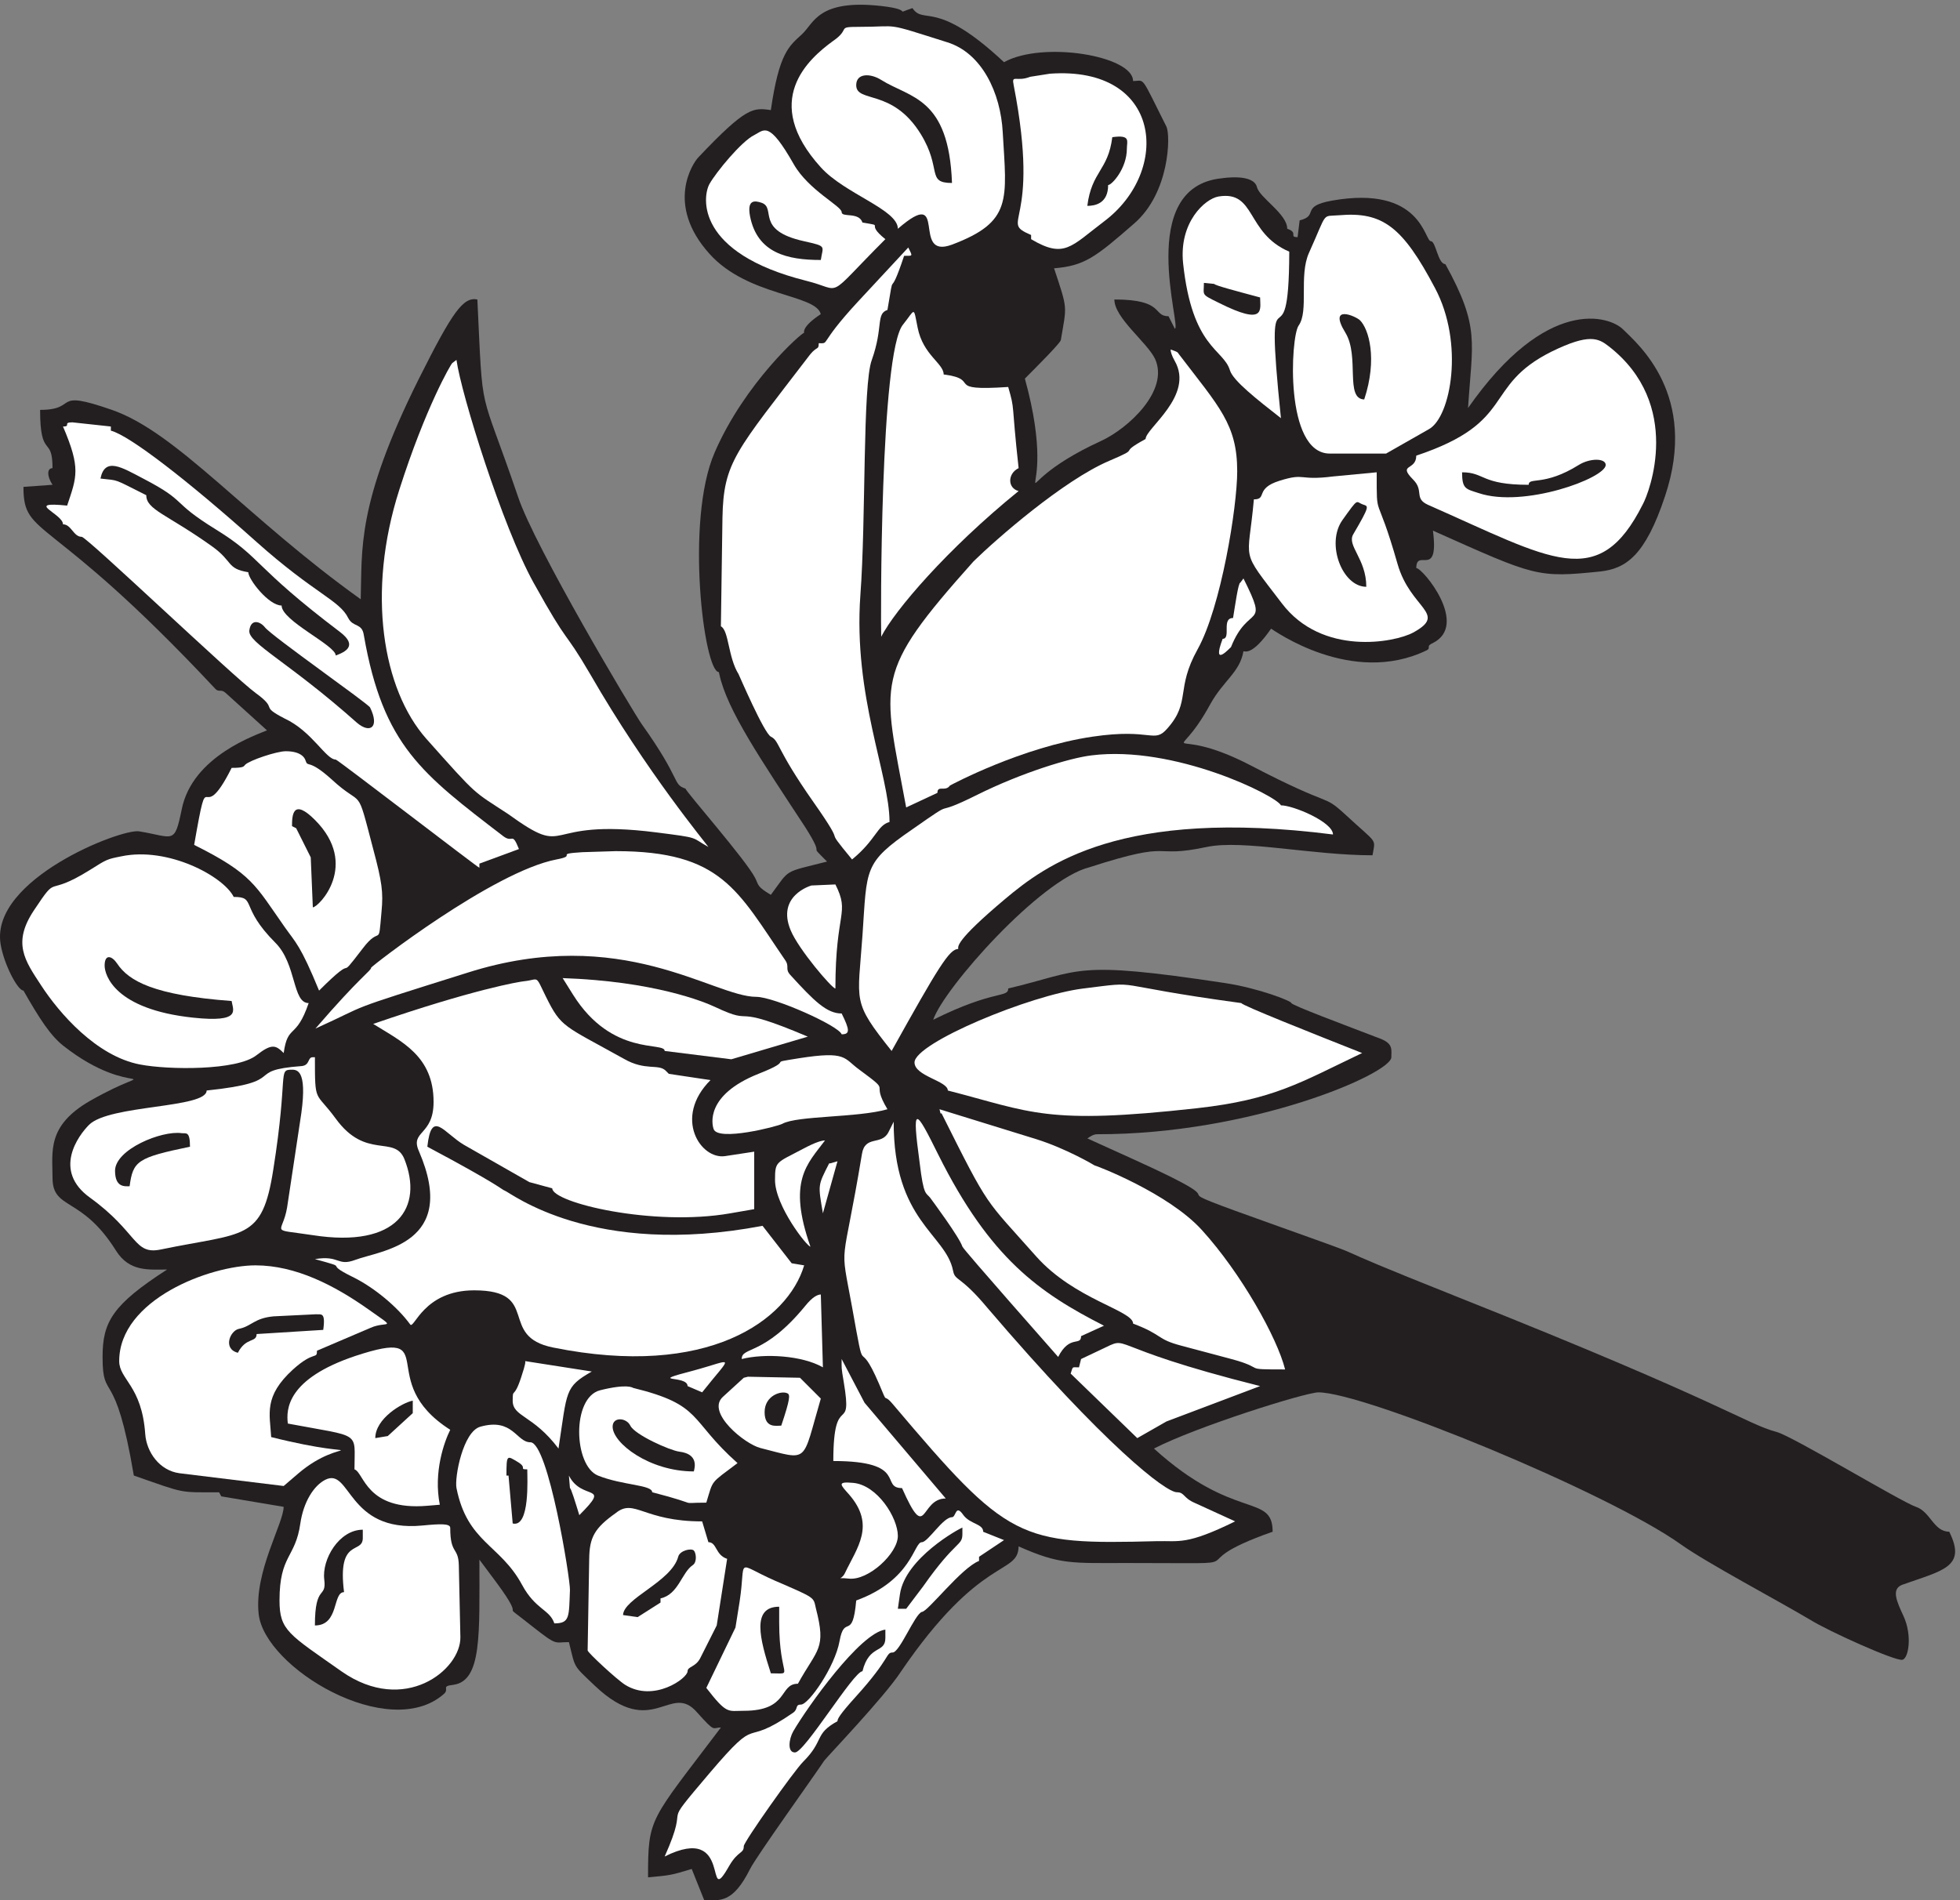 <svg xmlns="http://www.w3.org/2000/svg" xml:space="preserve" width="139.121" height="134.917"><rect width="100%" height="100%" fill="#808080" stroke="none"/><path d="M470.289 1011.33c18.731-2.11 5.535-4.9 16.672-1.12 6.246-9.31 12.23 5.41 48.859-28.87 20.731 11.488 68.883 3.414 68.883-10.059 6.567 0 3.606 3.91 17.832-24.402 2.188-4.598 1.805-35.149-17.254-51.664-20.855-18.195-26.519-22.539-42.742-23.906 7.465-22.481 6.758-19.563 3.606-38.313-.325-1.676-12.555-13.91-19.184-20.555 20.855-75.57-19.699-60.976 40.555-33.343 14.742 6.765 36.629 27.074 28.906 43.898-4.188 8.758-21.695 21.797-21.695 31.672 26.972 0 20.277-8.941 28.902-8.941l3.348-6.649c3.863 0-21.309 75.695 25.109 80.289.836.125 16.93 2.61 18.73-4.719 1.418-5.71 16.161-14.281 16.161-22.226 6.242-2.113.64-4.473 5.535-4.473l1.093 8.942c10.559 2.609 0 7.453 17.254 10.554 47.895 8.446 49.309-21.668 52.786-21.668 2.64 0 3.734-12.234 7.726-12.234 18.606-33.777 14.356-41.418 12.102-76.813 41.972 60.11 75.578 49.18 82.789 41.915 7.66-7.637 40.426-34.957 22.336-88.981-10.559-31.855-20.922-38.621-34.442-40.176-33.988-3.476-34.566-2.73-89.418 21.797 3.352-26.082-8.883-9.004-8.883-19.996 3.477 0 28.325-30.238 8.883-39.988-4.054-1.801-.836-2.485-3.218-3.852-40.102-19.496-81.625 10.684-83.172 11.489-9.977-14.407-13.903-12.047-14.743-12.047-1.929-11.301-10.812-15.707-17.765-28.375-19.442-35.707-24.141-8.758 21.695-32.602 45.383-23.656 37.594-14.469 50.531-26.266 17.383-16.144 15.965-12.23 14.422-21.671-32.187 0-69.14 8.445-88.324 4.472-30.965-6.582-15.836 4.285-62.766-10.867-26.261-6.519-77.761-64.703-83.363-81.406 32.637 16.269 40.039 11.551 40.039 16.703 39.848 9.437 33.864 15.273 115.555 2.918 18.348-2.793 35.535-9.625 35.535-10.68 0-1.117 28.324-11.676 47.895-19.187 6.566-2.668 5.472-5.961 5.472-9.75 0-8.754-74.738-41.231-156.945-41.106-1.996 0-3.606-1.117-5.281-2.234l24.398-11.055c69.91-31.668-2.769-7.265 78.344-36.137 63.348-22.668 6.695-2.363 95.598-37.753 142.207-56.571 153.148-67.375 169.433-71.723 8.18-2.047 66.762-37.442 74.422-39.988 7.79-2.61 9.46-13.289 17.77-13.289 9.46-18.938-3.48-20.614-25.24-28.375-5.73-2.36-2.83-8.758.84-16.641 4.83-10.559 2.64-22.664-.58-23.348-3.86-.808-39.72 15.399-49.313 21.422-18.219 10.805-54.977 30.238-69.008 40.238-39.207 27.942-168.922 81.094-193.321 81.094-6.953 0-65.148-18.316-87.808-29.992 42.937-38.996 63.348-23.594 63.348-44.398-54.465-19.184.125-16.704-77.766-16.704-29.484 0-35.602-.992-57.813 8.879-.254-15.644-20.148-4.16-63.019-67.183-8.758-13.352-39.207-45.145-40.75-47.254-5.086-7.762-36.242-51.106-39.527-57.75C390.977-1.75 384.152.18 375.852.18l-6.696 16.703c-11.074-3.352-11.074-3.352-23.304-4.473 0 32.356.836 29.621 38.882 79.98-4.699 0-2.769-3.042-12.617 7.95-14.355 16.828-23.629-15.027-54.59 14.281-11.976 11.426-10.3 8.942-13.906 23.348-8.047 0-5.988-2.235-19.441 8.32-20.535 16.27-1.094-.934-19.442 23.781l-8.883 11.922c0-39.988 1.352-64.699-13.906-66.812-6.953-.809-1.801-2.051-5.148-4.969-29.422-25.707-95.664 14.035-98.754 42.785-2.508 22.352 13.328 48.434 13.328 57.188l-33.281 5.589-1.16 2.172c-21.953 0-17.512-.804-45.516 8.942-10.04 59.676-16.672 38.437-16.672 63.34 0 18.566 5.152 27.753 34.442 46.632-9.72 0-20.02-1.367-27.231 9.996-18.476 29.618-33.926 21.422-33.926 39.059 0 13.848-3.156 27.633 20.02 40.981 39.719 22.605 24.207-.868-14.29 29.433-6.823 5.402-12.616 14.281-21.245 29.434-3.09 0-10.555 14.281-12.23 25.023-5.278 34.403 64.312 61.473 73.902 59.985 18.605-3.043 18.863-7.391 22.789 11.671 5.664 28.75 40.554 39.993 45.511 42.227L120.41 644.66c-2.64 2.36-3.605 0-5.668 2.36-89.156 95.253-102.226 79.855-102.226 107.613l15.515 1.117c-3.027 4.594-3.027 8.879 0 8.879 0 17.82-6.629 4.473-6.629 31.109 21.114 0 5.536 11.426 38.301 0 34.89-12.047 71.844-57.5 132.809-101.09.836 26.266-2.512 50.543 31.09 117.793 17.961 35.829 23.625 43.715 31.16 42.227 3.152-65.449.64-43.469 21.758-105.438 8.753-26.39 61.156-114.441 65.984-121.273 21.5-30.113 16.223-32.039 23.367-34.398 0-1.43 32.445-38.25 37.211-47.813 1.93-3.851.836-4.41 8.305-8.883 10.554 14.16 6.113 11.676 29.996 17.762-11.395 11.426.258-.371-11.653 18.379-23.496 35.828-41.777 62.594-45.832 81.656l-.257 1.117c-7.918 0-18.09 80.786-2.254 117.172 16.093 37.258 46.801 64.332 47.765 63.895 0 .312-1.351 3.23 8.883 10-2.637 10.742-38.883 9.312-59.418 32.226-23.754 26.391-8.754 48.621-5.855 51.539 25.554 26.95 29.16 26.512 38.625 25.149 4.441 30.672 9.718 34.152 16.672 40.547 6.371 5.965 8.625 18.755 42.23 15.025" style="fill:#231f20;fill-opacity:1;fill-rule:evenodd;stroke:none" transform="matrix(.133 0 0 -.133 0 134.933)"/><path d="M458.617 1000.2c-12.773 0-4.164-.845-14.172-7.645-12.91-9.446-38.605-31.809-6.379-67.356 12.774-14.172 41.11-22.504 41.11-32.781 27.773 24.027 6.523-16.809 28.883-8.473 32.363 12.219 29.168 23.887 27.082 60.004-1.11 20.965-11.106 42.356-29.719 48.055-34.723 10.966-24.445 8.196-46.805 8.196m91.113-26.669c-7.226-2.918-10 1.524-8.75-4.449 14.86-76.25-8.613-72.219 9.305-79.996v-2.223c17.774-10.554 21.254-3.894 38.891 9.442 35.969 26.945 31.113 83.195-28.891 78.886l-10.555-1.66" style="fill:#fff;fill-opacity:1;fill-rule:evenodd;stroke:none" transform="matrix(.133 0 0 -.133 0 134.933)"/><path d="M470.285 971.863c15.555-9.722 36.11-9.168 37.778-55-13.891 0-5.137 7.36-16.668 26.114-15.137 24.578-34.446 16.386-34.446 26.109 0 6.527 7.641 6.387 13.336 2.777" style="fill:#231f20;fill-opacity:1;fill-rule:evenodd;stroke:none" transform="matrix(.133 0 0 -.133 0 134.933)"/><path d="M402.508 942.418c-6.805-3.336-20.281-19.723-23.887-26.113-3.754-6.805-7.504-36.805 51.664-51.664 20.418-5 9.164-10.832 42.223 22.222-11.531 9.168.695 6.664-12.223 8.887-1.945 5.832-11.109 2.504-11.109 5.555 0 3.199-17.641 11.672-25.559 25.558-13.332 23.473-15.695 18.332-21.109 15.555" style="fill:#fff;fill-opacity:1;fill-rule:evenodd;stroke:none" transform="matrix(.133 0 0 -.133 0 134.933)"/><path d="M601.395 935.195c0-10.691-8.055-19.441-10-19.441 0-9.723-6.805-11.113-11.11-11.113 2.36 18.613 11.11 18.75 13.332 36.668 10 1.386 7.778-2.086 7.778-6.114" style="fill:#231f20;fill-opacity:1;fill-rule:evenodd;stroke:none" transform="matrix(.133 0 0 -.133 0 134.933)"/><path d="M650.285 909.641c-7.222-1.25-21.113-13.746-18.89-35.555 4.863-45.559 21.531-45.695 25.003-57.227 1.665-5.554 14.442-15.55 27.219-25.55-9.441 91.523 4.305 20.828 4.446 88.886-23.336 10.004-17.637 32.778-37.778 29.446" style="fill:#fff;fill-opacity:1;fill-rule:evenodd;stroke:none" transform="matrix(.133 0 0 -.133 0 134.933)"/><path d="M406.395 906.309c8.195-2.778-3.747-14.723 22.777-20.555 12.363-2.781 10.004-2.363 8.891-10-17.778 0-33.891 3.609-37.778 23.332-1.668 8.887 2.363 8.473 6.11 7.223" style="fill:#231f20;fill-opacity:1;fill-rule:evenodd;stroke:none" transform="matrix(.133 0 0 -.133 0 134.933)"/><path d="M714.73 899.641c-9.585-.832-5.972 2.5-16.113-20-5.554-12.219 0-31.11-5.554-38.887-4.309-5.977-7.641-68.191 16.531-68.336h30.133l22.918 13.059c11.668 6.523 18.89 45.832 3.199 75.277-17.364 32.914-28.059 40.832-51.114 38.887m-244.445-32.774-12.781-13.758c-21.25-23.05-14.301-21.793-20.555-21.793 0-3.769-.832-1.394-4.586-5.98-39.715-51.941-46.242-57.223-46.8-87.371l-.833-57.762c4.301-2.23 3.75-16.387 9.446-25.558.414-.836 13.605-31.524 17.222-33.336 4.723-2.356 2.5-6.121 22.778-34.993 19.996-28.492 3.051-9.312 20.554-30.566 12.918 10.551 13.329 18.203 19.997 20 0 25.141-19.442 67.09-15.555 121.105 3.055 40.692 1.113 112.372 6.113 125.571 6.254 17.625 2.078 24.582 8.332 26.656 4.164 24.863.137 2.512 8.891 28.891 4.859 0 4.586-.418 2.222 4.445l-14.445-15.551" style="fill:#fff;fill-opacity:1;fill-rule:evenodd;stroke:none" transform="matrix(.133 0 0 -.133 0 134.933)"/><path d="M648.063 862.973c0-.696 10.972-3.61 24.445-7.223 0-6.387 3.191-15.555-22.223-2.777-9.586 4.722-7.777 3.75-7.777 10.554l5.555-.554" style="fill:#231f20;fill-opacity:1;fill-rule:evenodd;stroke:none" transform="matrix(.133 0 0 -.133 0 134.933)"/><path d="M481.953 841.313c-12.363-14.872-11.945-159.04-11.668-166.672 7.082 13.886 35 46.668 73.332 77.777-5.972 1.531-5.972 9.305 0 12.227-4.023 36.523-1.804 30.277-5.554 43.324-35.141-2.36-13.75 4.035-34.446 6.676 0 5.964-10.969 10.277-13.89 24.996-2.356 11.668-1.11 9.996-7.774 1.672" style="fill:#fff;fill-opacity:1;fill-rule:evenodd;stroke:none" transform="matrix(.133 0 0 -.133 0 134.933)"/><path d="M725.84 843.531c4.586-4.586 9.445-20.418 2.223-42.222-10.418.277-2.36 22.914-10 35.554-9.583 15.555 5.554 8.887 7.777 6.668" style="fill:#231f20;fill-opacity:1;fill-rule:evenodd;stroke:none" transform="matrix(.133 0 0 -.133 0 134.933)"/><path d="M828.066 826.859c-37.226-18.605-18.195-37.496-72.23-55.55 0-8.196-10.137-4.168-1.668-12.782 5.973-5.972.281-10 7.922-13.468 65.976-29.028 90.973-46.946 114.719.414 3.336 6.109 21.531 53.199-18.196 84.172-5.55 4.304-10.414 7.078-30.547-2.786m-201.121-5.004c10.559-18.468-15.554-35.968-15.554-41.656-16.246-8.89-.832-3.758-19.434-11.664-24.449-10.414-60.285-41.805-72.363-53.625-54.309-60.824-48.477-63.465-35.981-131.379l16.676 7.774c0 4.308 4.297.414 6.664 3.89.692.418 38.336 20.563 76.113 26.11 31.946 4.73 32.633-4.028 40 4.449 12.629 14.305 4.168 20.824 16.106 42.223 12.496 22.496 21.113 75.968 21.113 94.992 0 25.14-9.722 34.449-31.113 62.5-.832.984 0 .984-4.438 2.504 0-1.102.547-3.192 2.211-6.118m-385.547-1.101c-.703-.422-14.312-23.746-28.335-67.785-17.5-54.719-8.891-106.391 14.445-132.778 27.914-31.378 24.582-27.628 43.609-40.14 34.442-24.856 15.828-1.793 79.164-9.852 23.895-3.062 18.055-2.363 27.782-7.777-.692 1.238-32.918 39.859-63.059 92.215-14.859 25.429-10.547 13.343-30.274 48.898-16.531 29.863-38.609 100.68-41.117 118.883l-2.215-1.664" style="fill:#fff;fill-opacity:1;fill-rule:evenodd;stroke:none" transform="matrix(.133 0 0 -.133 0 134.933)"/><path d="M38.61 789.086c-5.41 0-.403-2.223-4.989-2.223 9.574-22.363 7.363-26.804 2.211-42.215-23.465 2.348-2.21-4.312-2.21-10 4.437 0 5.554-6.675 9.995-6.675 2.649 0 80.969-74.727 92.774-83.332 12.789-9.305 1.535-6.387 15.422-13.614 14.73-6.808 22.078-21.945 27.355-21.945.969 0 75.98-57.773 76.676-57.773v2.218l21.109 7.782c-3.894 9.722-3.055 2.769-8.48 6.949-43.18 33.191-64.016 48.183-74.301 107.222-.969 6.661-5.699 4.02-8.332 9.157-4.715 9.593-17.91 12.914-48.883 40.562-36.805 32.914-67.922 56.934-77.789 59.446v2.218l-20.559 2.223" style="fill:#fff;fill-opacity:1;fill-rule:evenodd;stroke:none" transform="matrix(.133 0 0 -.133 0 134.933)"/><path d="M668.063 781.309c2.363-8.473 2.222-7.641 2.222-15.559l14.445 5.559c-5 6.664-10.003 13.332-12.781 14.441-7.777 3.055-7.359 7.5-3.886-4.441m188.886-15c-.273-7.086-43.75-23.059-67.773-15-6.809 2.222-8.891 2.082-8.891 11.109 12.223 0 10-6.668 35.551-6.668 0 4.309 8.199-.969 26.668 10.559 5.973 3.75 14.445 3.75 14.445 0m-780.551-7.223c24.305-12.641 13.887-11.805 38.887-27.227 24.582-15.132 19.442-19.3 66.391-54.855 9.164-7.086 2.914-10.422-2.504-12.363 0 5.414-28.887 18.472-28.887 26.664-6.941 0-17.781 14.027-17.781 17.777-11.801 1.949-7.914 5.699-19.438 13.891-24.172 17.222-35 19.445-35 27.222-18.336 9.172-14.03 7.641-24.449 8.891 2.363 11.664 11.39 5.973 22.781 0" style="fill:#231f20;fill-opacity:1;fill-rule:evenodd;stroke:none" transform="matrix(.133 0 0 -.133 0 134.933)"/><path d="M711.391 760.199c-18.75-2.367-14.442 2.082-28.332-2.23-13.61-4.164-6.52-9.996-13.883-9.996-3.059-34.723-7.918-25.555 14.859-55.414 21.531-28.473 60.414-20.973 70.137-15.696 18.75 10.274-1.387 12.364-8.332 36.664-11.527 40.418-11.11 22.227-11.11 48.891l-23.339-2.219" style="fill:#fff;fill-opacity:1;fill-rule:evenodd;stroke:none" transform="matrix(.133 0 0 -.133 0 134.933)"/><path d="M727.508 745.195c2.777-.972 3.75-.414-5.281-15.832-3.61-6.113 6.945-13.058 6.945-28.054-12.777 0-21.664 22.918-12.777 35.554 9.027 12.637 6.945 9.719 11.113 8.332" style="fill:#231f20;fill-opacity:1;fill-rule:evenodd;stroke:none" transform="matrix(.133 0 0 -.133 0 134.933)"/><path d="M661.953 703.531c-1.113 0-2.781-12.222-3.89-18.89-6.391 0-.833-11.11-5.555-11.11-6.113-16.25 4.168-4.445 4.445-4.445 9.445 23.75 20.555 8.891 6.664 36.668l-1.664-2.223" style="fill:#fff;fill-opacity:1;fill-rule:evenodd;stroke:none" transform="matrix(.133 0 0 -.133 0 134.933)"/><path d="M141.395 679.641c3.89-4.86 55.277-40.832 56.109-42.778 5.141-10.418.144-14.168-6.941-8.195-36.668 32.637-58.336 42.637-57.5 49.309.832 6.523 5.832 4.859 8.332 1.664" style="fill:#231f20;fill-opacity:1;fill-rule:evenodd;stroke:none" transform="matrix(.133 0 0 -.133 0 134.933)"/><path d="M152.508 613.527c-4.863 0-19.309-4.855-21.668-7.218-.832-.836-.414-1.672-7.223-1.672-17.219-34.438-11.668 6.668-20-41.106 31.11-15.558 32.504-21.394 48.336-43.894 5.973-8.469 8.332-9.574 18.328-33.887 22.367 22.359 7.785 2.223 23.199 22.359 10 13.336 8.333-.691 10.137 19.868.973 10.277.278 15.691-4.445 33.332-9.305 35.554-4.859 21.109-22.223 37.222-12.64 11.387-12.496 5.965-13.883 10-.144.551-1.394 4.996-10.558 4.996m429.992-2.218c-11.652-1.395-37.355-9.309-60.832-20.973-27.211-13.609-8.328 0-34.723-18.473-26.238-18.054-24.168-20.695-26.66-56.664-2.492-35.98-5.836-34.863 15.559-61.672 24.996 44.864 30.832 54.442 35.551 54.442 0 1.258-2.086 3.89 25 26.668 21.39 17.914 61.523 48.89 175 34.445 0 6.668-21.25 15.559-27.774 15.559-2.508 5.136-56.801 32.222-101.121 26.668" style="fill:#fff;fill-opacity:1;fill-rule:evenodd;stroke:none" transform="matrix(.133 0 0 -.133 0 134.933)"/><path d="M168.063 576.863c24.027-24.031 1.945-46.668-1.11-46.668l-1.113 26.668-7.777 15.555-2.223 1.113c0 5.832.418 15.137 12.223 3.332m38.886-5c18.754-42.082-4.582-54.445 25.836-35.695 15.695 9.309 18.055 7.781-8.613 26.805l-19.442 13.89 2.219-5" style="fill:#231f20;fill-opacity:1;fill-rule:evenodd;stroke:none" transform="matrix(.133 0 0 -.133 0 134.933)"/><path d="M310.84 559.641c-15.828-.973-1.949-1.664-13.895-3.891-33.882-6.527-98.882-57.082-98.882-57.773 0-1.668-5.415-4.309-29.723-32.504 30.976 14.031 12.223 8.195 81.246 29.863 82.219 26.109 131.109-12.918 154.023-12.918 9.457 0 44.036-15.418 45.571-20 4.437 0 4.437 2.219 0 11.113-7.926 0-14.594 6.528-27.375 20.551-3.047 3.336-.278 4.313-2.766 7.922-25.422 37.082-33.762 58.191-90.422 58.191l-17.777-.554m-246.113-2.219c-7.637-1.527-7.637-1.527-16.665-7.227-24.718-15.414-16.25-.972-30-21.668-11.527-17.363-4.867-26.664 3.891-40 9.578-14.714 29.442-37.777 52.778-42.222 14.996-2.914 51.8-3.332 62.218 5 8.199 6.394 10.285 5.285 14.446 1.109 2.222 15.836 6.527 6.813 13.332 26.672-8.747 0-6.391 20.832-17.774 32.219-19.312 19.304-9.867 24.449-22.226 24.449-5.418 10.969-35 26.941-60 21.668m368.336-15.559c-.559-.14-18.75-5.554-11.11-23.89 4.164-10.137 22.082-31.11 23.887-31.11 0 41.664 7.918 39.723 0 55.555l-12.777-.555" style="fill:#fff;fill-opacity:1;fill-rule:evenodd;stroke:none" transform="matrix(.133 0 0 -.133 0 134.933)"/><path d="M62.504 500.195c6.254-9.445 19.863-16.941 61.113-20 .696-4.859 5.555-11.664-20.554-8.886-41.946 4.445-47.223 22.777-47.223 27.777 0 6.387 3.89 5.277 6.664 1.109" style="fill:#231f20;fill-opacity:1;fill-rule:evenodd;stroke:none" transform="matrix(.133 0 0 -.133 0 134.933)"/><path d="M305.844 483.527c20.832-33.191 48.886-24.859 48.886-30l35.559-4.441 40.828 12.082c-43.472 18.473-26.664 5.141-49.168 15.695-6.386 3.055-33.195 13.887-81.664 15.555l5.559-8.891" style="fill:#fff;fill-opacity:1;fill-rule:evenodd;stroke:none" transform="matrix(.133 0 0 -.133 0 134.933)"/><path d="M279.73 490.75c-2.789-.277-26.949-4.301-80.558-22.781 15.141-9.446 32.223-17.082 32.223-41.668 0-18.188-12.782-15.274-7.778-26.379 21.387-49.582-20.414-52.777-34.023-57.922-9.723-3.613-8.192 2.641-21.531.422 20.269-5.567 3.332-1.25 20-9.442 11.937-5.843 24.16-16.25 30.839-25.417 2.071-2.918 7.075 18.187 34.168 18.187 36.098 0 12.207-24.586 42.215-30.547 82.637-16.676 125.141 14.574 133.887 43.883l-6.66 1.109-15.555 19.996c-90.984-17.359-134.445 17.782-137.789 18.887-1.102.277-2.773 2.93-41.102 23.336 2.215 20.285 8.747 7.359 19.586.977l34.852-19.868 12.226-3.324c0-7.636 53.754-20.562 95-13.336l12.782 2.219v30.691l-15.426-2.359c-13.199-2.086-27.906 20.563-7.906 40.559l-22.235 3.34-1.656 1.66c-3.887 3.89-10.836-.278-22.359 6.386-32.227 17.926-33.34 16.528-41.532 33.055-5.976 12.227-3.472 9.168-11.668 8.336m298.336-3.891c-28.195-3.468-89.859-29.023-90.003-39.445 0-7.355 17.773-9.855 17.773-14.996 44.863-11.527 51.949-18.473 133.062-9.445 40.973 4.586 54.852 13.613 88.051 29.445-26.668 10.559-64.445 25.555-64.445 26.664-74.578 10.141-50.973 11.949-84.438 7.777" style="fill:#fff;fill-opacity:1;fill-rule:evenodd;stroke:none" transform="matrix(.133 0 0 -.133 0 134.933)"/><path d="M426.398 449.637c-19.031-3.051-.421 0-21.671-8.328-28.469-11.391-24.723-27.086-23.883-29.446 2.219-6.808 34.16 1.387 36.664 2.778 8.051 4.445 40.277 3.195 56.109 7.777-9.722 16.25 3.473 7.5-14.996 21.113-8.476 6.106-6.531 10.137-32.223 6.106m-259.445.558c-2.914 0-1.39-4.168-5.84-4.722-32.082-2.36-5.55-8.332-50.832-13.055 0-9.582-51.945-7.496-62.773-18.336-5.695-5.687-19.586-24.441.555-38.887 25.699-18.609 23.199-30.691 37.777-27.636 44.859 9.304 54.035 4.304 60.004 42.636 8.183 51.532 2.215 53.336 10 53.336 3.336 0 8.605-1.25 4.301-27.64l-6.938-45.973c-2.504-14.719-10.141-11.109 13.746-14.719 45.414-7.086 59.027 14.996 48.883 40.551-5.27 13.199-20.551-.555-36.664 21.668-10.977 15-11.109 7.504-11.109 32.777h-1.11m334.992-30h.563c25.972-51.945 22.64-44.859 50.414-76.25 20.555-23.191 51.805-28.89 51.805-35.968 16.246-6.114 12.082-8.196 25.839-11.809l25.551-6.809c21.11-5.55 5.137-5.832 29.723-5.832-4.164 16.805-23.473 51.391-44.445 74.45-17.911 19.714-56.524 34.441-57.223 34.441-.137.137-15.141 9.027-31.117 14.027l-51.66 15.973.55-2.223m-11.105-26.664c2.086-17.504 3.332-15.558 5.555-18.336 1.109-1.527 15.554-20.968 17.222-26.105.559-1.668 48.75-56.113 51.113-58.895 6.106 12.086 12.223 5.559 12.223 11.11l12.219 5.562c-34.578 17.633-60.695 35.828-88.328 91.11-12.504 25.273-14.309 27.359-10.004-4.446" style="fill:#fff;fill-opacity:1;fill-rule:evenodd;stroke:none" transform="matrix(.133 0 0 -.133 0 134.933)"/><path d="M474.168 410.191c-3.75-7.355-12.5-1.382-14.16-11.664-10.695-64.449-11.945-45.14-5.285-81.656 7.64-42.644 2.371-13.058 14.445-41.113 5.141-12.367 1.535-3.891 7.371-10.832 61.668-72.926 67.078-75.008 140.965-73.063 11.812.278 15.691-2.222 41.668 10.559l-21.531 9.851c-6.246 2.653-5.411 5.7-9.571 5.7-5.84 0-37.781 24.304-101.254 98.605-14.586 17.5-17.086 13.899-18.195 19.723-3.891 19.582-31.812 26.402-31.672 79.453-.551-1.121-1.66-3.34-2.781-5.563" style="fill:#fff;fill-opacity:1;fill-rule:evenodd;stroke:none" transform="matrix(.133 0 0 -.133 0 134.933)"/><path d="M96.953 409.641c2.36-.278 4.442 1.25 4.442-7.223-28.192-5.832-30.418-7.641-32.223-21.109-2.5 0-7.777-.836-7.777 8.332.14 11.386 24.863 21.527 35.558 20" style="fill:#231f20;fill-opacity:1;fill-rule:evenodd;stroke:none" transform="matrix(.133 0 0 -.133 0 134.933)"/><path d="M428.617 401.309c-14.445-7.641-15-6.528-15-16.668 0-13.75 17.086-35.555 18.891-35.555-12.363 35.141-1.668 44.027 7.777 56.668-1.668 0-4.863-.836-11.668-4.445" style="fill:#fff;fill-opacity:1;fill-rule:evenodd;stroke:none" transform="matrix(.133 0 0 -.133 0 134.933)"/><path d="M443.063 393.531h-.559c-6.109-12.086-5.969-11.113-3.332-26.668l7.777 27.778-3.886-1.11" style="fill:#fff;fill-opacity:1;fill-rule:evenodd;stroke:none" transform="matrix(.133 0 0 -.133 0 134.933)"/><path d="M664.168 349.086c10.984-13.883 10.566-18.328 23.895-38.336 2.644-3.887 4.992-4.445 7.777-24.992 21.941-7.367-.418-5 25.422-6.535 5.273-1.387 30.558-7.774 101.375-39.727 36.129-15.828 53.195-23.75 106.109-59.019 2.09-1.387 1.395-1.942 12.656-4.719 0-1.535 18.735-17.363 67.778-35.563-4.6 14.996-18.207 29.172 9.45 38.895 13.88 4.719 19.85 5.555 4.43 18.328-6.38 5.277-71.673 42.781-91.665 49.445-24.309 8.055-16.114 10.278-34.434 17.496-75.16 29.305-42.934 19.309-77.086 32.504-74.324 28.051-18.203 3.188-80.152 29.992-20.688 9.036-66.942 28.196-81.66 30.008l6.105-7.777" style="fill:#231f20;fill-opacity:1;fill-rule:evenodd;stroke:none" transform="matrix(.133 0 0 -.133 0 134.933)"/><path d="M136.395 339.086c-24.168 0-72.778-18.195-72.778-51.113 0-9.86 12.078-13.055 13.89-38.891.692-9.719 7.641-19.578 18.329-20.969l55.559-6.804 7.777 6.664c24.449 20.976 40.976 5.554-14.445 19.445-.692 12.363-4.168 21.664 11.668 36.113 11.39 10.274 12.781 5.141 12.781 10l28.605 12.219c8.75 3.891 14.864-1.531-1.39 10-17.911 12.637-38.602 23.336-59.996 23.336" style="fill:#fff;fill-opacity:1;fill-rule:evenodd;stroke:none" transform="matrix(.133 0 0 -.133 0 134.933)"/><path d="M716.672 325.609c17.078-12.355 133.062-41.25 206.953-80.414 82.065-43.332 82.215-33.476 82.215-48.332-10.137 0-5.69 4.446-15.141 8.332-82.64 33.336-2.64-.277-85.133 38.754-78.746 36.25-199.457 69.164-201.394 79.02-.832 4.308.828 11.117 12.5 2.64" style="fill:#231f20;fill-opacity:1;fill-rule:evenodd;stroke:none" transform="matrix(.133 0 0 -.133 0 134.933)"/><path d="M429.727 317.418c-22.079-26.945-33.887-21.527-33.887-28.336 12.086 3.059 32.223 1.949 43.332-4.441l-1.109 38.886c-1.668 0-4.446-1.25-8.336-6.109" style="fill:#fff;fill-opacity:1;fill-rule:evenodd;stroke:none" transform="matrix(.133 0 0 -.133 0 134.933)"/><path d="M168.617 312.973c2.641-.278 5.278 1.527 3.887-8.332l-35.555-2.223c0-4.723-5.695-1.527-9.996-10-8.195 2.082-4.168 11.805.555 12.777 6.805 1.387 8.055 5.696 18.472 6.668l22.637 1.11" style="fill:#231f20;fill-opacity:1;fill-rule:evenodd;stroke:none" transform="matrix(.133 0 0 -.133 0 134.933)"/><path d="m587.508 294.082-10.559-4.996-1.109-4.445c-4.024 0-3.055.691-4.445-3.332l35.554-34.446 15.559 8.887 50 18.891c-86.945 21.804-67.641 27.636-85 19.441m-397.778-3.328c-36.527-12.227-37.085-28.477-36.109-36.117 39.719-7.496 35.555-3.742 35.555-24.446 5.14-1.664 6.109-22.218 38.887-19.441l6.664.559c-3.473 17.359 2.363 33.609 5.558 40-41.39 26.39-2.914 55.136-50.555 39.445m260.555-13.891c5-29.722-5.555-3.613-5.555-42.222 40.278 0 24.723-14.446 36.665-14.446 13.472-30.277 9.304-5.55 23.335-5.55l-43.335 51.109-12.219 23.332c0-5.141-.278-4.027 1.109-12.223m-172.222 2.223c-3.887-11.809-4.446-5-4.446-12.223 0-8.75 10.836-7.5 24.446-25.554 4.722 30.972 3.195 32.777 17.777 41.109l-35.555 5.555c0-.696.555-.555-2.222-8.887m92.222 3.887c-26.113-6.805-3.332-2.223-3.332-8.332l7.777-3.332c16.387 20.691 17.5 17.636-4.445 11.664m28.887-3.332-2.223-.555-11.246-10.277c-8.89-8.336 11.805-25.141 20.137-27.227 26.39-6.664 21.945-8.609 32.223 26.391l-11.11 11.113-27.781.555m-78.887-7.223c-15.277-3.887-14.168-40.277-1.113-45.555 13.195-5.277 28.891-4.863 28.891-8.886 28.468-7.364 12.222-5.559 28.886-5.559 3.891 12.641 1.805 9.859 16.668 21.113-26.25 23.332-18.332 30.973-55.695 40.137-.274.137-3.192 2.359-17.637-1.25" style="fill:#fff;fill-opacity:1;fill-rule:evenodd;stroke:none" transform="matrix(.133 0 0 -.133 0 134.933)"/><path d="M420.285 270.75c1.387-.695 1.528-2.777-3.336-17.223-2.636 0-8.886-1.527-8.886 7.223 0 8.891 9.027 11.668 12.222 10m-200-7.223v-3.332l-13.336-12.222-6.664-1.11c0 10.414 14.305 18.891 20 20v-3.336m116.11-10c2.363-4.859 20.972-13.191 26.113-13.886 10.277-1.25 8.332-8.336 7.777-10.555-23.754 0-43.336 15.137-43.336 23.887 0 5.418 7.364 4.863 9.446.554" style="fill:#231f20;fill-opacity:1;fill-rule:evenodd;stroke:none" transform="matrix(.133 0 0 -.133 0 134.933)"/><path d="M256.398 252.973c-9.308-2.5-13.89-27.082-12.781-32.774 5.836-29.172 23.332-30 35-51.668 7.219-13.336 14.723-13.054 17.223-20.558 8.336 0 7.777 3.472 8.336 17.777.273 5.277-11.531 78.891-21.113 78.891-7.5 0-9.309 13.195-26.665 8.332" style="fill:#fff;fill-opacity:1;fill-rule:evenodd;stroke:none" transform="matrix(.133 0 0 -.133 0 134.933)"/><path d="M276.395 234.086c5.277-3.195.277-3.891 5-3.891 0-4.445 1.527-31.25-7.778-28.886l-2.222 25.554h-1.11c0 11.528.278 10.696 6.11 7.223" style="fill:#231f20;fill-opacity:1;fill-rule:evenodd;stroke:none" transform="matrix(.133 0 0 -.133 0 134.933)"/><path d="M173.617 224.637c-6.25-3.196-11.664-11.938-13.332-23.332-2.64-18.61-11.113-16.668-11.113-41.106 0-16.109 5-18.058 33.195-37.922 33.473-23.332 63.613.832 63.332 18.332l-.832 38.473c-.277 9.867-4.586 5.555-4.586 19.863 0 2.36-4.996 2.223-14.996 1.254-40.14-3.754-38.055 31.246-51.668 24.438m130.559-4.442c.554 0 2.777-7.222 4.996-14.445 17.5 17.5 1.531 7.086-5.555 21.113l.559-6.668m148.887-3.336c14.441-16.523 4.304-28.468-2.223-42.218-1.945-3.891-5.141-1.946 2.223-2.778 10.417-1.113 26.109 13.469 26.109 22.778 0 9.718-10.973 27.222-23.887 28.336-8.89.832-6.668-1.114-2.222-6.118m-124.446-9.992c-11.387-8.062-14.027-13.058-14.168-24.445l-.832-48.895c0-1.109 15.559-15.55 20.004-18.336 15.274-9.578 33.332 3.477 33.332 7.227 0 2.641 4.442 2.082 6.942 7.359l8.609 17.086 5.559 35.559c-6.387 2.082-5.418 8.887-10 8.887l-3.333 11.105c-31.527 0-36.113 12.504-46.113 4.453m179.449-2.219c-4.863 0-12.777-13.343-16.113-13.343-4.308 0-5-20.137-35-31.11-1.945-22.078-6.254-6.941-8.89-21.664-2.497-13.886-16.532-33.89-20.559-33.89-3.336 0-1.391-2.356-4.16-4.313-28.758-19.988-16.399.973-44.727-32.36-28.054-33.05-9.168-11.515-23.894-44.437 37.23 18.61 20.558-29.445 34.445-5 4.863 8.328 7.781 6.383 7.781 10.547 0 2.234 26.664 40.008 31.664 45.012 11.535 11.515 5.7 14.722 18.344 21.664 0 1.105.688 3.058 9.996 13.328 18.465 20.418 15.695 23.344 19.438 23.344 3.754 0 11.808 20.414 15.562 21.664 3.051-.145 21.113 23.609 30.555 27.215v2.218l13.332 8.899-11.117 4.445c0 4.293-6.942 4.028-10.551 8.883-4.309 6.25-3.891-1.102-6.106-1.102" style="fill:#fff;fill-opacity:1;fill-rule:evenodd;stroke:none" transform="matrix(.133 0 0 -.133 0 134.933)"/><path d="M513.617 195.754c0-6.668-3.332-2.918-20.972-28.059l-9.028-11.945h-4.445l1.113 7.781c2.778 19.305 31.805 35.137 33.332 35.555v-3.332m-320-2.227c0-8.886-13.75.555-10-28.886-6.25 0-2.5-17.778-15.554-17.778 0 22.5 6.25 13.887 5 24.446-1.391 10.832 7.917 26.664 20.554 26.664v-4.446m176.668-6.664c1.25-1.25 1.805-6.25-.555-7.777-5.972-4.027-7.64-15.695-17.222-17.777v-2.223l-12.223-7.777-7.777 1.109c.277 8.891 25.832 17.777 29.441 31.113.836 3.332 6.946 4.719 8.336 3.332" style="fill:#231f20;fill-opacity:1;fill-rule:evenodd;stroke:none" transform="matrix(.133 0 0 -.133 0 134.933)"/><path d="m394.727 159.641-2.219-13.891-15.559-32.223c11.114-14.304 11.391-12.222 20.004-12.222 24.305 0 18.61 14.449 28.887 14.449 10.418 18.887 15.277 18.328 9.582 40.273-1.391 6.114 0 5.278-21.805 14.727-21.804 9.578-15.277 12.496-18.89-11.113" style="fill:#fff;fill-opacity:1;fill-rule:evenodd;stroke:none" transform="matrix(.133 0 0 -.133 0 134.933)"/><path d="M415.84 148.531c0-30.281 8.473-27.222-4.445-27.222-5.973 18.472-10.415 35.554 4.445 35.554v-8.332m56.668-8.336c0-8.468-8.61-3.195-12.223-17.777-4.722 0-31.254-44.027-36.113-43.332-4.027 0-3.192 7.078-.832 11.25 7.5 12.914 35.691 52.637 49.168 54.305v-4.446" style="fill:#231f20;fill-opacity:1;fill-rule:evenodd;stroke:none" transform="matrix(.133 0 0 -.133 0 134.933)"/></svg>
